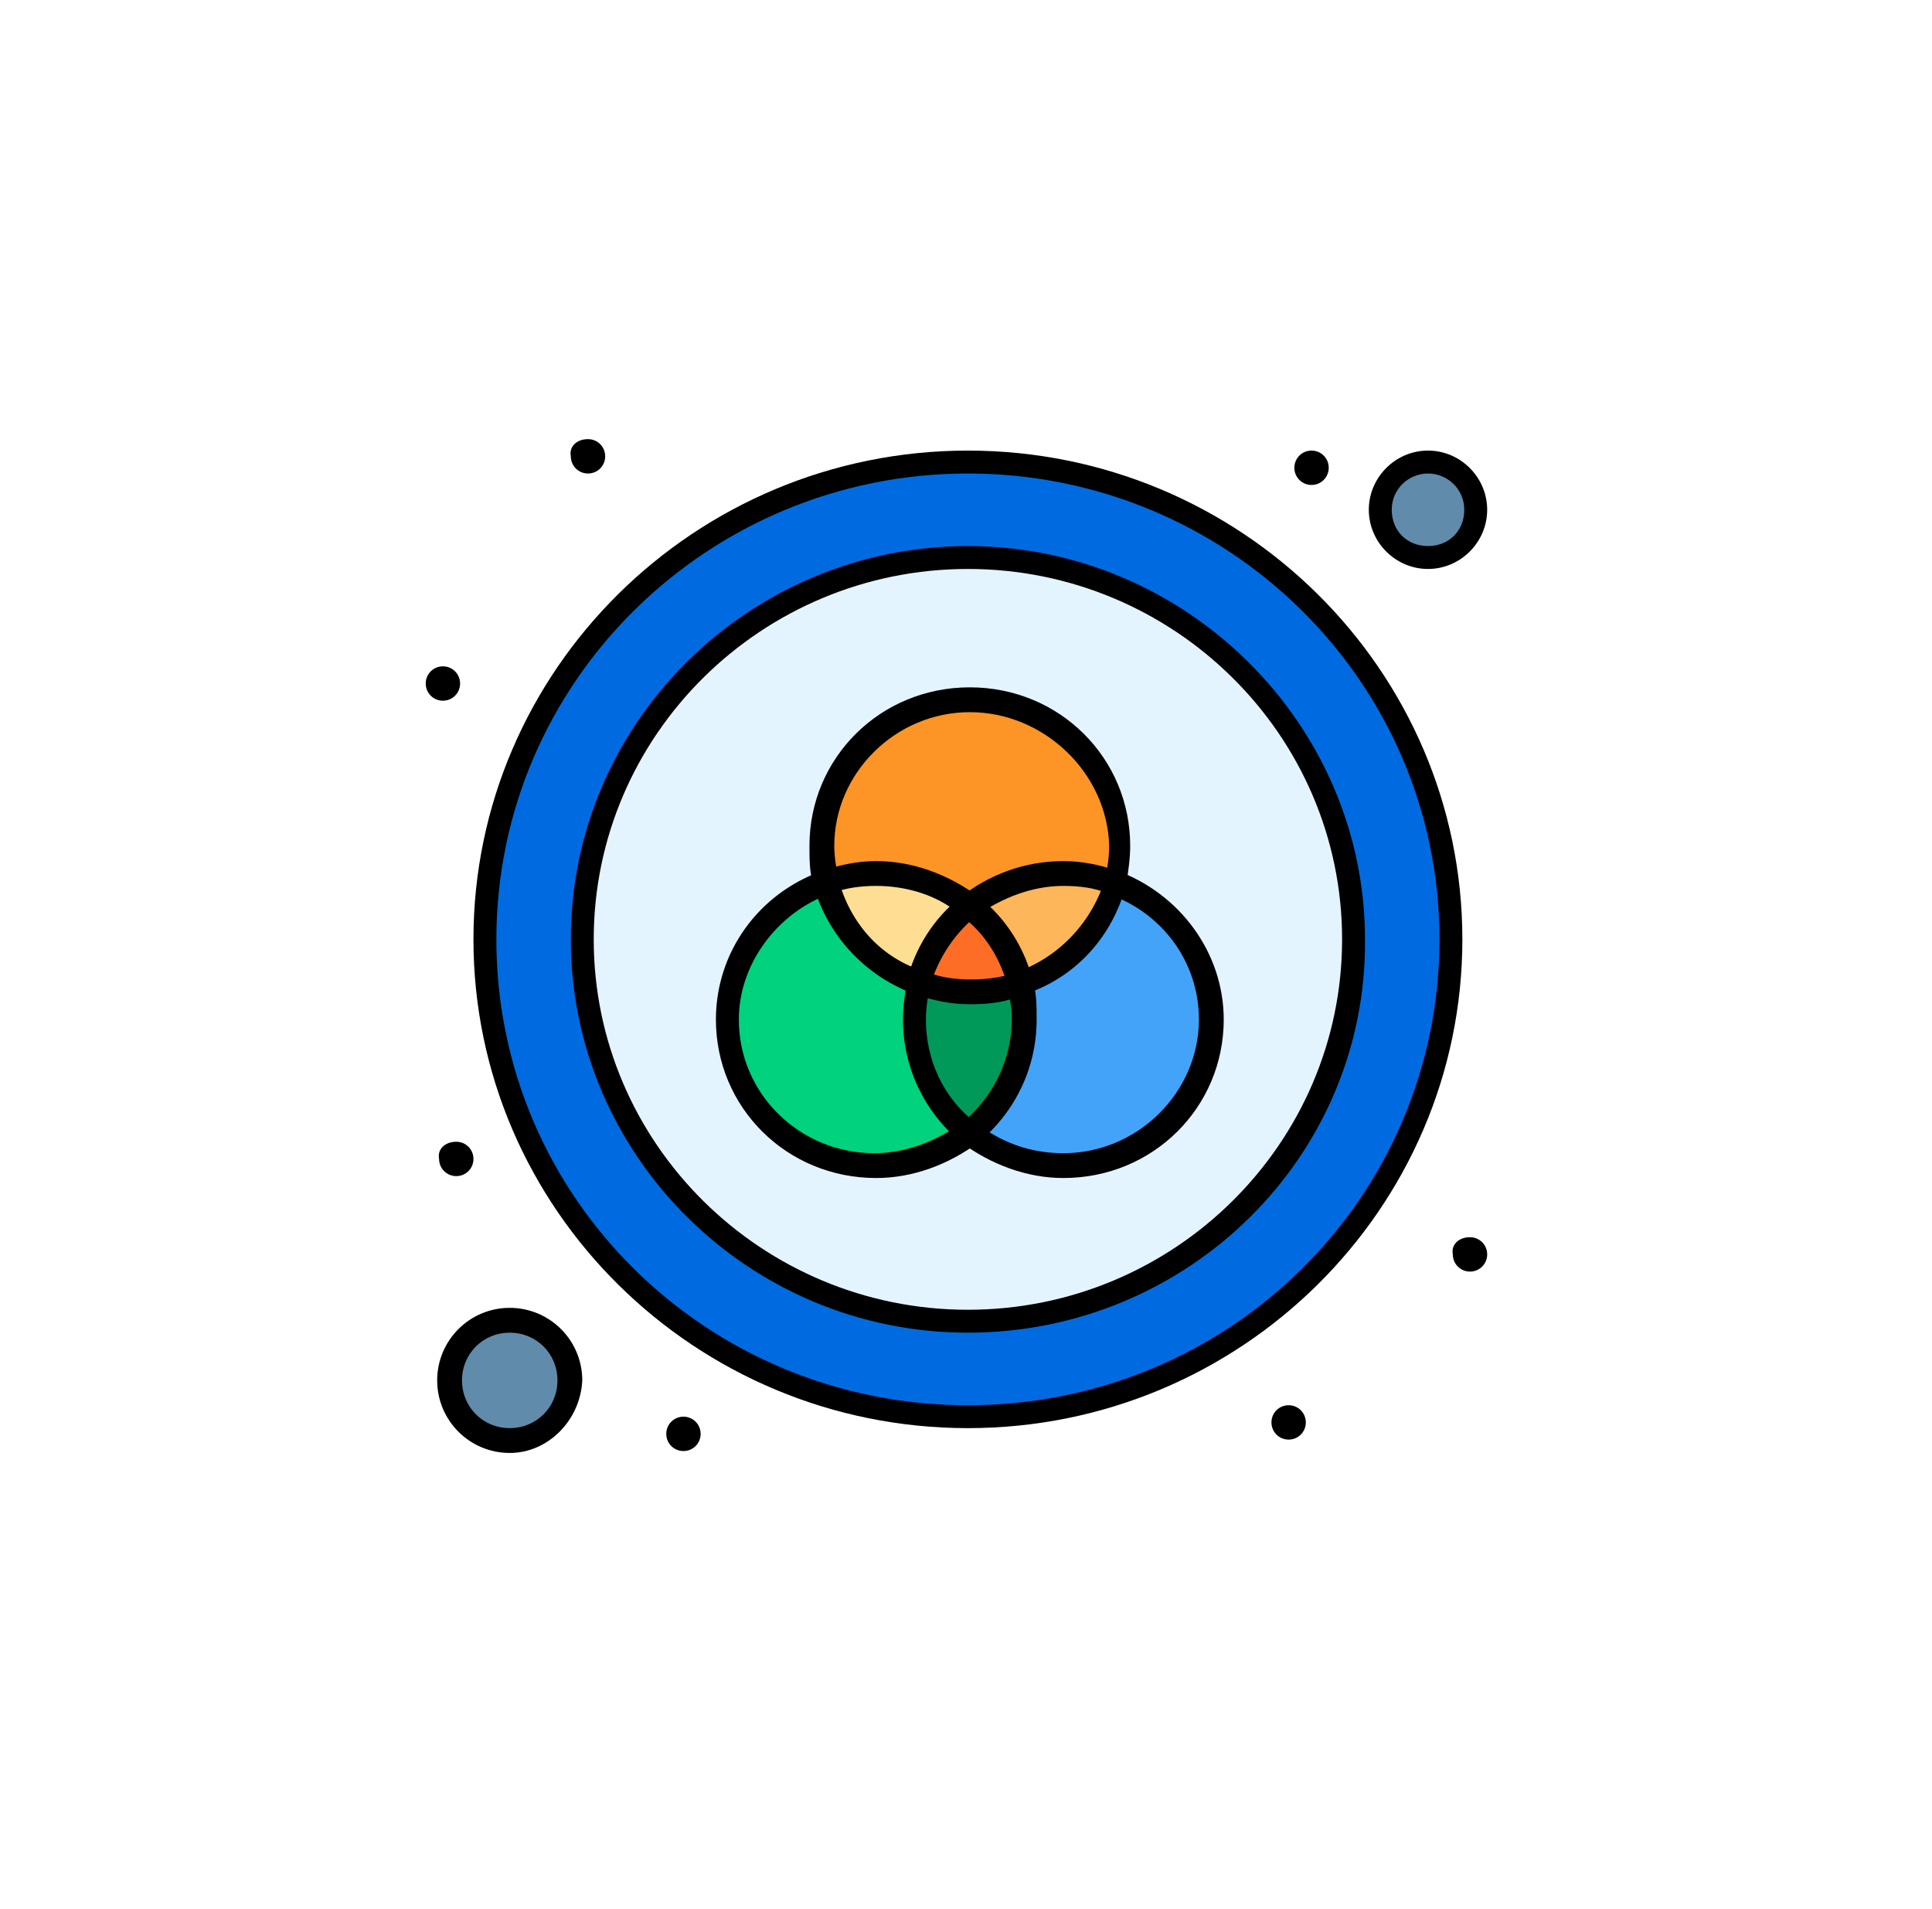 <?xml version="1.0" encoding="utf-8"?>
<!-- Generator: Adobe Illustrator 28.0.0, SVG Export Plug-In . SVG Version: 6.00 Build 0)  -->
<svg version="1.1" id="Layer_1" xmlns="http://www.w3.org/2000/svg" xmlns:xlink="http://www.w3.org/1999/xlink" x="0px" y="0px"
	 viewBox="0 0 101.2 100" style="enable-background:new 0 0 101.2 100;" xml:space="preserve">
<rect x="0" y="0" width="101.2" height="100" fill="#333333" stroke="none"/>
<style type="text/css">
	.st0{clip-path:url(#SVGID_00000054961866611601512250000018227064306858345133_);}
	.st1{fill:#FFFFFF;}
	.st2{opacity:0.5;fill:#FFFFFF;enable-background:new    ;}
	.st3{fill:#006BE0;}
	.st4{fill:#E3F4FF;}
	.st5{fill:#618BAA;}
	.st6{fill:#43A3F9;}
	.st7{fill:#009959;}
	.st8{fill:#00D27E;}
	.st9{fill:#FD6D26;}
	.st10{fill:#FDB659;}
	.st11{fill:#FEDE93;}
	.st12{fill:#FD9426;}
</style>
<g>
	<defs>
		<rect id="SVGID_1_" x="32.6" y="31.6" width="36" height="36"/>
	</defs>
	<clipPath id="SVGID_00000146476624212899608450000018299060995529736865_">
		<use xlink:href="#SVGID_1_"  style="overflow:visible;"/>
	</clipPath>
	<g style="clip-path:url(#SVGID_00000146476624212899608450000018299060995529736865_);">
		<path class="st1" d="M50.6,34.6c8.3,0,15,6.7,15,15s-6.7,15-15,15s-15-6.7-15-15S42.3,34.6,50.6,34.6z M50.6,37.6
			c-6.6,0-12,5.4-12,12s5.4,12,12,12s12-5.4,12-12S57.2,37.6,50.6,37.6z M56.9,41.1l2.1,2.1l-5.6,5.6c0.1,0.2,0.1,0.5,0.1,0.8
			c0,1.7-1.3,3-3,3c-1.7,0-3-1.3-3-3s1.3-3,3-3c0.3,0,0.5,0,0.8,0.1L56.9,41.1L56.9,41.1z"/>
		<path class="st2" d="M50.6,39.1c1.5,0,3,0.3,4.3,0.9l-2.3,2.3c-0.6-0.2-1.3-0.3-1.9-0.3c-4.1,0-7.5,3.4-7.5,7.5
			c0,2.1,0.8,3.9,2.2,5.3L43.2,57l-0.2-0.2c-1.8-1.9-2.8-4.4-2.8-7.2C40.1,43.8,44.8,39.1,50.6,39.1z M60.2,45.3
			c0.6,1.3,0.9,2.8,0.9,4.3c0,2.9-1.2,5.5-3.1,7.4l-2.1-2.1c1.4-1.4,2.2-3.2,2.2-5.3c0-0.7-0.1-1.3-0.3-1.9L60.2,45.3z"/>
	</g>
</g>
<g>
	<g>
		<rect class="st1" width="101.2" height="100"/>
		<g id="_x34_0_x2C__Color_x2C__Rgb_x2C__Web">
			<g>
				<path class="st3" d="M50.7,24.2c-14,0-25.3,11.2-25.3,25s11.3,25,25.3,25c14,0,25.3-11.2,25.3-25S64.6,24.2,50.7,24.2z"/>
				<path class="st4" d="M50.7,29.2c11.1,0,20.2,9,20.2,20s-9.1,20-20.2,20c-11.1,0-20.2-9-20.2-20C30.4,38.1,39.6,29.2,50.7,29.2z"
					/>
				<path class="st5" d="M26.7,69.2c1.7,0,3.1,1.4,3.1,3.1c0,1.7-1.4,3.1-3.1,3.1s-3.1-1.4-3.1-3.1C23.6,70.6,24.9,69.2,26.7,69.2z"
					/>
				<path class="st5" d="M74.8,24.2c1.4,0,2.5,1.1,2.5,2.5c0,1.4-1.1,2.5-2.5,2.5c-1.4,0-2.5-1.1-2.5-2.5
					C72.2,25.3,73.3,24.2,74.8,24.2z"/>
				<path class="st6" d="M58.4,46.2c3,1.1,5.2,3.9,5.2,7.2c0,4.2-3.4,7.7-7.8,7.7c-1.9,0-3.5-0.7-5-1.8c1.7-1.4,2.8-3.5,2.8-5.9
					c0-0.6-0.1-1.2-0.2-1.8C55.8,50.7,57.8,48.7,58.4,46.2z"/>
				<path class="st7" d="M53.4,51.6c0.1,0.6,0.2,1.2,0.2,1.8c0,2.4-1.1,4.5-2.8,5.9c-1.7-1.4-2.8-3.5-2.8-5.9c0-0.6,0.1-1.2,0.2-1.8
					c0.8,0.3,1.7,0.4,2.6,0.4C51.7,52,52.6,51.9,53.4,51.6z"/>
				<path class="st8" d="M47.9,53.4c0,2.4,1.1,4.5,2.8,5.9c-1.3,1.1-3,1.8-5,1.8c-4.2,0-7.8-3.4-7.8-7.7c0-3.3,2.1-6.2,5.2-7.2
					c0.6,2.5,2.5,4.5,5,5.4C48.1,52.2,47.9,52.8,47.9,53.4z"/>
				<path class="st9" d="M50.8,47.5c1.2,1,2.2,2.5,2.6,4.1c-0.8,0.3-1.7,0.4-2.6,0.4c-0.9,0-1.8-0.2-2.6-0.4
					C48.7,49.9,49.6,48.5,50.8,47.5z"/>
				<path class="st10" d="M58.4,46.2c-0.6,2.5-2.5,4.5-5,5.4c-0.4-1.6-1.3-3-2.6-4.1c1.3-1.1,3-1.8,5-1.8
					C56.6,45.7,57.6,45.9,58.4,46.2z"/>
				<path class="st11" d="M50.8,47.5c-1.3,1-2.2,2.5-2.6,4.1c-2.4-0.9-4.3-2.9-5-5.4c0.8-0.3,1.7-0.4,2.6-0.4
					C47.7,45.7,49.5,46.4,50.8,47.5z"/>
				<path class="st12" d="M58.6,44.3c0,0.6-0.1,1.2-0.2,1.8c-0.8-0.3-1.7-0.4-2.6-0.4c-1.9,0-3.5,0.7-5,1.8c-1.3-1.1-3-1.8-5-1.8
					c-0.9,0-1.8,0.2-2.6,0.4c-0.1-0.6-0.2-1.2-0.2-1.8c0-4.2,3.4-7.7,7.8-7.7C55.1,36.7,58.6,40.1,58.6,44.3z"/>
				<path d="M77,64.8c0.5,0,0.9,0.4,0.9,0.9s-0.4,0.9-0.9,0.9c-0.5,0-0.9-0.4-0.9-0.9C76,65.2,76.4,64.8,77,64.8z"/>
				<path d="M68.7,23.6c0.5,0,0.9,0.4,0.9,0.9c0,0.5-0.4,0.9-0.9,0.9s-0.9-0.4-0.9-0.9C67.8,24,68.2,23.6,68.7,23.6z"/>
				<path d="M67.5,73.6c0.5,0,0.9,0.4,0.9,0.9s-0.4,0.9-0.9,0.9c-0.5,0-0.9-0.4-0.9-0.9S67,73.6,67.5,73.6z"/>
				<path d="M35.8,74.2c0.5,0,0.9,0.4,0.9,0.9S36.3,76,35.8,76c-0.5,0-0.9-0.4-0.9-0.9S35.3,74.2,35.8,74.2z"/>
				<path d="M30.8,23c0.5,0,0.9,0.4,0.9,0.9c0,0.5-0.4,0.9-0.9,0.9c-0.5,0-0.9-0.4-0.9-0.9C29.8,23.4,30.2,23,30.8,23z"/>
				<path d="M23.9,59.8c0.5,0,0.9,0.4,0.9,0.9s-0.4,0.9-0.9,0.9c-0.5,0-0.9-0.4-0.9-0.9C22.9,60.2,23.3,59.8,23.9,59.8z"/>
				<path d="M23.2,34.9c0.5,0,0.9,0.4,0.9,0.9c0,0.5-0.4,0.9-0.9,0.9c-0.5,0-0.9-0.4-0.9-0.9C22.3,35.3,22.7,34.9,23.2,34.9z"/>
				<path d="M50.7,69.8c-11.5,0-20.8-9.3-20.8-20.6c0-11.4,9.4-20.6,20.8-20.6c11.4,0,20.8,9.3,20.8,20.6
					C71.6,60.6,62.2,69.8,50.7,69.8z M50.7,29.8c-10.8,0-19.6,8.7-19.6,19.4s8.8,19.4,19.6,19.4c10.8,0,19.6-8.7,19.6-19.4
					S61.5,29.8,50.7,29.8z"/>
				<path d="M50.7,74.8c-14.3,0-25.9-11.5-25.9-25.6c0-14.1,11.6-25.6,25.9-25.6c14.3,0,25.9,11.5,25.9,25.6
					C76.6,63.3,65,74.8,50.7,74.8z M50.7,24.8C37.1,24.8,26,35.7,26,49.2s11,24.4,24.7,24.4c13.7,0,24.7-10.9,24.7-24.4
					S64.3,24.8,50.7,24.8z"/>
				<path d="M74.8,29.8c-1.7,0-3.1-1.4-3.1-3.1c0-1.7,1.4-3.1,3.1-3.1c1.7,0,3.1,1.4,3.1,3.1C77.9,28.4,76.5,29.8,74.8,29.8z
					 M74.8,24.8c-1,0-1.9,0.8-1.9,1.9c0,1.1,0.8,1.9,1.9,1.9c1.1,0,1.9-0.8,1.9-1.9C76.7,25.6,75.8,24.8,74.8,24.8z"/>
				<path d="M26.7,76.1c-2.1,0-3.8-1.7-3.8-3.8c0-2.1,1.7-3.8,3.8-3.8c2.1,0,3.8,1.7,3.8,3.8C30.4,74.4,28.7,76.1,26.7,76.1z
					 M26.7,69.8c-1.4,0-2.5,1.1-2.5,2.5c0,1.4,1.1,2.5,2.5,2.5s2.5-1.1,2.5-2.5C29.2,70.9,28.1,69.8,26.7,69.8z"/>
				<path d="M45.9,61.7c-4.7,0-8.4-3.7-8.4-8.3c0-3.5,2.2-6.6,5.6-7.8c0.9-0.3,1.8-0.5,2.8-0.5c1.9,0,3.8,0.7,5.4,1.9
					c1.4,1.1,2.4,2.7,2.8,4.4c0.2,0.6,0.2,1.3,0.2,2c0,2.5-1.1,4.8-3,6.4C49.7,61,47.8,61.7,45.9,61.7z M45.9,46.4
					c-0.8,0-1.6,0.1-2.4,0.4c-2.8,1-4.8,3.7-4.8,6.6c0,3.9,3.2,7,7.1,7c1.6,0,3.2-0.6,4.6-1.6c1.6-1.3,2.6-3.3,2.6-5.4
					c0-0.6-0.1-1.1-0.2-1.7c-0.4-1.5-1.2-2.8-2.4-3.7C49.2,46.9,47.5,46.4,45.9,46.4z"/>
				<path d="M55.7,61.7c-1.9,0-3.8-0.7-5.4-1.9c-1.9-1.6-3-3.9-3-6.4c0-0.7,0.1-1.3,0.2-2c0.4-1.7,1.4-3.3,2.8-4.4
					c1.5-1.2,3.4-1.9,5.4-1.9c1,0,1.9,0.2,2.8,0.5c3.3,1.2,5.6,4.3,5.6,7.8C64.1,58,60.4,61.7,55.7,61.7z M55.7,46.4
					c-1.6,0-3.2,0.6-4.6,1.6c-1.2,1-2,2.3-2.4,3.7c-0.1,0.5-0.2,1.1-0.2,1.7c0,2.1,0.9,4.1,2.6,5.4c1.3,1,2.8,1.6,4.6,1.6
					c3.9,0,7.1-3.2,7.1-7c0-3-1.9-5.6-4.8-6.6C57.4,46.5,56.5,46.4,55.7,46.4z"/>
				<path d="M50.8,52.6c-1,0-1.9-0.2-2.8-0.5c-2.6-0.9-4.7-3.1-5.4-5.8c-0.2-0.6-0.2-1.3-0.2-2c0-4.6,3.7-8.3,8.4-8.3
					c4.7,0,8.4,3.7,8.4,8.3c0,0.7-0.1,1.3-0.2,2c-0.7,2.7-2.6,4.9-5.4,5.8C52.7,52.5,51.8,52.6,50.8,52.6z M50.8,37.3
					c-3.9,0-7.1,3.2-7.1,7c0,0.6,0.1,1.1,0.2,1.7c0.6,2.3,2.2,4.2,4.6,4.9c0.8,0.3,1.5,0.4,2.4,0.4c0.8,0,1.6-0.1,2.4-0.4
					c2.2-0.8,3.9-2.6,4.6-4.9c0.1-0.5,0.2-1.1,0.2-1.7C58,40.5,54.7,37.3,50.8,37.3z"/>
			</g>
		</g>
		<g id="Layer_1_00000069383009973840889950000012512595308601050756_">
		</g>
	</g>
</g>
</svg>
